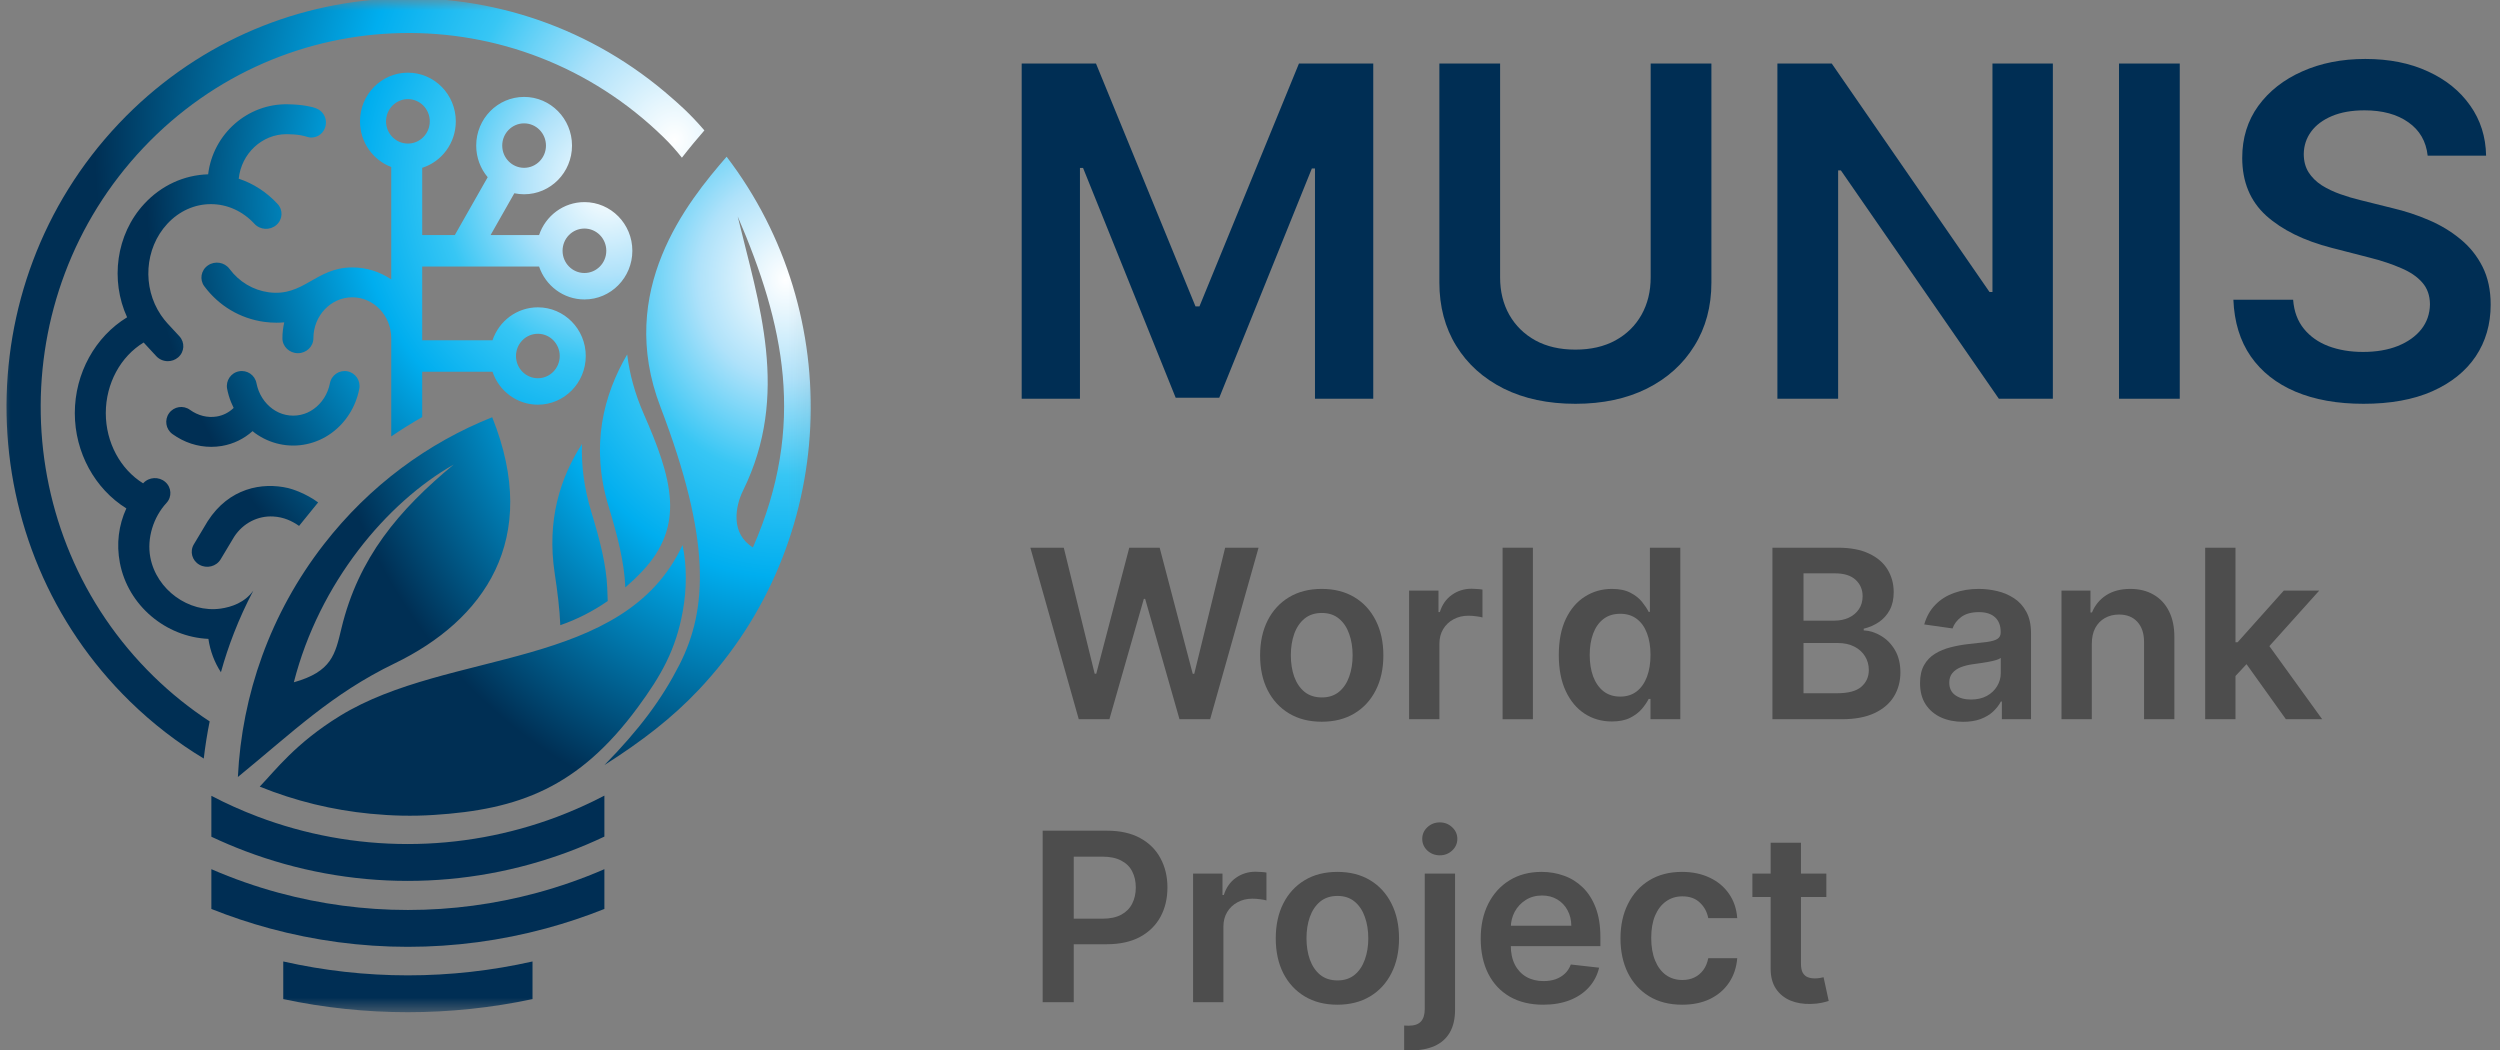 <?xml version="1.0" encoding="UTF-8"?> <svg xmlns="http://www.w3.org/2000/svg" width="119" height="50" viewBox="0 0 119 50" fill="none"><rect x="0" y="0" width="119" height="50" fill="#808080" stroke="none"/><mask id="mask0_397_270" style="mask-type:luminance" maskUnits="userSpaceOnUse" x="0" y="0" width="39" height="49"><path d="M38.924 0H0V48.265H38.924V0Z" fill="white"></path></mask><g mask="url(#mask0_397_270)"><path fill-rule="evenodd" clip-rule="evenodd" d="M32.459 7.506C32.199 7.179 31.928 6.869 31.588 6.537C24.615 -0.274 13.528 -0.052 6.825 7.033C0.121 14.118 0.34 25.384 7.313 32.196C8.147 33.011 9.042 33.725 9.98 34.339C9.861 34.925 9.768 35.515 9.699 36.107C8.454 35.356 7.274 34.451 6.185 33.387C-1.436 25.943 -1.674 13.631 5.652 5.887C12.752 -1.618 24.354 -2.077 32 4.68C32.239 4.892 32.804 5.36 33.529 6.207C33.203 6.584 32.835 7.018 32.459 7.506Z" fill="url(#paint0_radial_397_270)"></path><path d="M28.769 39.822C28.22 40.083 27.66 40.32 27.093 40.533C24.65 41.451 22.05 41.931 19.408 41.931C16.749 41.931 14.128 41.442 11.664 40.509C11.122 40.303 10.587 40.076 10.061 39.828V37.881C10.777 38.255 11.512 38.585 12.265 38.87C14.526 39.727 16.944 40.176 19.408 40.176C21.849 40.176 24.248 39.733 26.499 38.888C27.275 38.596 28.033 38.257 28.769 37.872V39.822Z" fill="#002E54"></path><path d="M28.769 43.266C27.862 43.628 26.936 43.937 25.994 44.192C23.853 44.772 21.642 45.069 19.415 45.069C17.189 45.069 14.977 44.772 12.836 44.192C11.895 43.937 10.968 43.628 10.061 43.266V41.373C11.107 41.827 12.181 42.203 13.274 42.499C15.265 43.038 17.329 43.315 19.415 43.315C21.501 43.315 23.565 43.038 25.556 42.499C26.649 42.203 27.723 41.827 28.769 41.373V43.266Z" fill="#002E54"></path><path d="M25.348 47.557C23.402 47.971 21.414 48.181 19.416 48.181C17.417 48.181 15.429 47.971 13.483 47.557V45.766C15.42 46.203 17.409 46.427 19.416 46.427C21.422 46.427 23.411 46.203 25.348 45.766V47.557Z" fill="#002E54"></path><path fill-rule="evenodd" clip-rule="evenodd" d="M14.628 5.047C14.309 4.988 13.992 4.97 13.704 4.964C11.777 4.923 10.139 6.384 9.907 8.297C8.752 8.332 7.675 8.829 6.863 9.707C5.515 11.165 5.246 13.351 6.05 15.103C4.536 16.026 3.561 17.766 3.561 19.663C3.561 21.544 4.52 23.27 6.014 24.2C5.645 25.003 5.534 25.889 5.706 26.791C6.095 28.831 7.9 30.32 9.92 30.411C10.006 30.998 10.214 31.537 10.516 31.999C10.69 31.37 10.896 30.748 11.136 30.133C11.402 29.45 11.709 28.776 12.058 28.114C11.652 28.683 11.02 28.896 10.504 28.969C8.981 29.184 7.448 28.069 7.156 26.534C6.982 25.619 7.304 24.613 7.923 23.942C8.195 23.649 8.168 23.2 7.864 22.938C7.56 22.677 7.094 22.702 6.823 22.995C6.82 22.999 6.816 23.003 6.813 23.007C5.731 22.338 5.036 21.063 5.036 19.663C5.036 18.252 5.742 16.967 6.839 16.303C6.847 16.312 6.855 16.322 6.863 16.331L7.439 16.954C7.584 17.111 7.786 17.192 7.989 17.192C8.164 17.192 8.339 17.132 8.48 17.011C8.784 16.749 8.81 16.299 8.539 16.006L7.963 15.384C7.859 15.271 7.767 15.15 7.681 15.027C7.672 15.012 7.662 14.997 7.651 14.983C6.772 13.676 6.874 11.833 7.963 10.655C8.523 10.05 9.26 9.717 10.038 9.717C10.817 9.717 11.554 10.05 12.113 10.655C12.384 10.948 12.85 10.974 13.154 10.712C13.458 10.45 13.485 10 13.213 9.707C12.69 9.142 12.057 8.734 11.364 8.506C11.488 7.307 12.474 6.387 13.636 6.387C13.649 6.387 13.663 6.387 13.676 6.387C13.867 6.391 14.091 6.4 14.305 6.436C14.63 6.489 14.683 6.577 14.935 6.537C15.267 6.485 15.516 6.185 15.516 5.833C15.516 5.547 15.351 5.301 15.114 5.186C14.962 5.113 14.8 5.079 14.628 5.047ZM16.538 17.674C16.153 17.6 15.78 17.852 15.705 18.238C15.681 18.365 15.644 18.49 15.597 18.608C15.551 18.726 15.494 18.838 15.427 18.943C15.362 19.045 15.287 19.142 15.204 19.23C15.123 19.317 15.033 19.396 14.938 19.464C14.843 19.533 14.741 19.592 14.637 19.639C14.531 19.686 14.421 19.723 14.308 19.747C14.08 19.797 13.834 19.797 13.604 19.747C13.492 19.723 13.382 19.686 13.276 19.639C13.172 19.592 13.07 19.533 12.975 19.465C12.88 19.396 12.791 19.317 12.709 19.23C12.626 19.142 12.551 19.046 12.486 18.943C12.419 18.837 12.362 18.726 12.316 18.609C12.269 18.489 12.232 18.365 12.208 18.238C12.134 17.852 11.761 17.599 11.376 17.674C10.99 17.747 10.738 18.12 10.811 18.506C10.853 18.721 10.914 18.932 10.995 19.134C11.033 19.23 11.076 19.325 11.122 19.417C10.904 19.63 10.629 19.773 10.322 19.825C9.883 19.899 9.428 19.786 9.041 19.507C8.722 19.277 8.278 19.349 8.048 19.667C7.818 19.986 7.89 20.431 8.209 20.661C8.763 21.061 9.404 21.27 10.053 21.27C10.222 21.27 10.391 21.256 10.559 21.228C11.116 21.133 11.614 20.888 12.022 20.522C12.063 20.555 12.103 20.59 12.146 20.621C12.318 20.744 12.502 20.851 12.693 20.937C12.889 21.025 13.094 21.093 13.302 21.138C13.516 21.185 13.736 21.209 13.957 21.209C14.178 21.209 14.398 21.185 14.611 21.138C14.819 21.093 15.024 21.025 15.221 20.937C15.412 20.851 15.596 20.745 15.769 20.62C15.938 20.498 16.097 20.359 16.241 20.205C16.385 20.052 16.515 19.884 16.628 19.705C16.742 19.526 16.84 19.334 16.919 19.135C16.999 18.933 17.061 18.722 17.102 18.507C17.176 18.121 16.924 17.748 16.538 17.674ZM9.888 24.807C9.884 24.813 9.88 24.82 9.876 24.826L9.226 25.912C9.022 26.252 9.142 26.687 9.495 26.884C9.847 27.08 10.298 26.964 10.502 26.625L11.147 25.549C11.569 24.898 12.281 24.542 13.009 24.585C13.515 24.615 13.899 24.799 14.236 25.033C14.474 24.738 14.904 24.211 15.143 23.915C14.549 23.477 13.888 23.271 13.722 23.233C12.47 22.941 10.9 23.232 9.888 24.807ZM27.819 9.62C29.079 9.62 30.1 10.657 30.1 11.937C30.1 13.216 29.079 14.254 27.819 14.254C26.818 14.254 25.967 13.598 25.66 12.686H20.097V16.1V16.197H23.443C23.749 15.285 24.6 14.629 25.602 14.629C26.861 14.629 27.882 15.666 27.882 16.946C27.882 18.226 26.861 19.263 25.602 19.263C24.6 19.263 23.749 18.607 23.443 17.695H20.097V19.089V19.854C19.595 20.139 19.103 20.446 18.623 20.774V18.187V16.101C18.623 15.026 17.792 14.152 16.77 14.152C15.748 14.152 14.918 15.026 14.918 16.101C14.918 16.494 14.587 16.812 14.18 16.812C13.773 16.812 13.443 16.494 13.443 16.101C13.443 15.84 13.475 15.588 13.53 15.344C13.409 15.355 13.287 15.361 13.164 15.361C12.97 15.361 12.775 15.347 12.579 15.321C11.436 15.164 10.423 14.563 9.726 13.628C9.489 13.308 9.564 12.864 9.895 12.635C10.226 12.405 10.687 12.478 10.924 12.798C11.383 13.415 12.045 13.81 12.787 13.912C14.456 14.139 15.027 12.729 16.77 12.729C17.456 12.729 18.093 12.94 18.623 13.301V7.949C17.754 7.622 17.135 6.772 17.135 5.776C17.135 4.496 18.156 3.459 19.416 3.459C20.675 3.459 21.696 4.496 21.696 5.776C21.696 6.815 21.024 7.694 20.097 7.988V11.188H21.649L23.214 8.435C22.873 8.03 22.667 7.504 22.667 6.93C22.667 5.65 23.688 4.613 24.947 4.613C26.207 4.613 27.228 5.65 27.228 6.93C27.228 8.21 26.207 9.247 24.947 9.247C24.788 9.247 24.632 9.23 24.482 9.199L23.352 11.188H25.66C25.967 10.276 26.818 9.62 27.819 9.62ZM25.602 15.888C26.177 15.888 26.643 16.362 26.643 16.946C26.643 17.53 26.177 18.004 25.602 18.004C25.027 18.004 24.561 17.53 24.561 16.946C24.561 16.362 25.027 15.888 25.602 15.888ZM19.416 4.718C19.991 4.718 20.457 5.192 20.457 5.776C20.457 6.36 19.991 6.834 19.416 6.834C18.841 6.834 18.375 6.36 18.375 5.776C18.375 5.192 18.841 4.718 19.416 4.718ZM24.947 5.872C25.522 5.872 25.988 6.346 25.988 6.93C25.988 7.514 25.522 7.988 24.947 7.988C24.372 7.988 23.906 7.514 23.906 6.93C23.906 6.346 24.372 5.872 24.947 5.872ZM27.819 10.879C28.394 10.879 28.86 11.353 28.86 11.937C28.86 12.521 28.394 12.995 27.819 12.995C27.244 12.995 26.778 12.521 26.778 11.937C26.778 11.353 27.244 10.879 27.819 10.879Z" fill="url(#paint1_radial_397_270)"></path><path fill-rule="evenodd" clip-rule="evenodd" d="M23.429 19.86C20.38 21.076 17.597 23.103 15.42 25.904C12.855 29.203 11.512 33.084 11.323 36.985C13.918 34.866 15.778 33.032 18.784 31.578C23.016 29.531 25.774 25.699 23.429 19.86ZM29.854 16.871C28.731 18.797 28.088 21.21 28.968 24.102C29.386 25.476 29.72 26.763 29.765 27.962C30.04 27.725 30.308 27.471 30.566 27.198C31.609 26.095 31.953 24.985 31.891 23.825C31.824 22.572 31.299 21.2 30.646 19.712C30.215 18.73 29.964 17.781 29.854 16.871ZM27.701 21.134C26.661 22.746 26.023 24.767 26.403 27.285C26.534 28.148 26.638 28.975 26.671 29.758C27.455 29.487 28.213 29.104 28.928 28.609L28.905 27.993C28.884 27.451 28.797 26.881 28.666 26.286C28.533 25.68 28.35 25.034 28.145 24.359C27.798 23.218 27.668 22.143 27.701 21.134ZM35.114 10.301C37.313 15.409 38.399 20.231 35.839 26.057C34.769 25.401 34.993 24.115 35.368 23.353C37.628 18.768 36.106 14.419 35.114 10.301ZM21.596 22.113C18.414 23.921 15.197 27.736 13.987 32.477C15.793 31.969 15.954 31.15 16.252 29.91C17.06 26.546 18.989 24.268 21.596 22.113ZM12.363 37.443C14.059 38.13 15.83 38.559 17.62 38.733C18.652 38.834 19.62 38.857 20.643 38.792C24.676 38.537 27.534 37.507 30.359 33.668C31.46 32.17 32.174 30.938 32.507 29.057C32.687 28.038 32.701 26.939 32.488 25.948C29.699 31.924 21.373 30.884 16.184 34.075C14.067 35.377 13.104 36.674 12.363 37.443ZM33.249 32.845C39.919 25.796 40.318 14.962 34.587 7.46C32.707 9.624 29.316 13.819 31.432 19.356C33.855 25.695 33.692 28.992 32.339 31.645C31.498 33.293 30.431 34.722 28.771 36.417C30.567 35.275 31.997 34.169 33.249 32.845Z" fill="url(#paint2_radial_397_270)"></path></g><path d="M48.632 3.024H52.169L56.906 14.586H57.093L61.83 3.024H65.367V18.98H62.593V8.018H62.445L58.036 18.933H55.963L51.554 7.995H51.406V18.98H48.632V3.024Z" fill="#002E54"></path><path d="M78.572 3.024H81.463V13.448C81.463 14.591 81.192 15.596 80.652 16.463C80.117 17.331 79.364 18.009 78.393 18.497C77.422 18.98 76.287 19.221 74.989 19.221C73.685 19.221 72.547 18.98 71.576 18.497C70.605 18.009 69.852 17.331 69.317 16.463C68.782 15.596 68.514 14.591 68.514 13.448V3.024H71.405V13.207C71.405 13.872 71.55 14.464 71.841 14.983C72.137 15.502 72.552 15.91 73.088 16.206C73.623 16.497 74.256 16.642 74.989 16.642C75.721 16.642 76.354 16.497 76.889 16.206C77.43 15.91 77.845 15.502 78.136 14.983C78.427 14.464 78.572 13.872 78.572 13.207V3.024Z" fill="#002E54"></path><path d="M97.716 3.024V18.98H95.145L87.627 8.112H87.495V18.98H84.604V3.024H87.191L94.701 13.9H94.841V3.024H97.716Z" fill="#002E54"></path><path d="M103.756 3.024V18.98H100.865V3.024H103.756Z" fill="#002E54"></path><path d="M115.557 7.41C115.484 6.73 115.178 6.2 114.638 5.821C114.103 5.442 113.407 5.252 112.55 5.252C111.947 5.252 111.43 5.343 110.999 5.525C110.568 5.707 110.238 5.954 110.01 6.265C109.781 6.577 109.664 6.933 109.659 7.333C109.659 7.665 109.735 7.953 109.885 8.197C110.041 8.441 110.251 8.649 110.516 8.821C110.781 8.987 111.075 9.127 111.397 9.241C111.719 9.356 112.043 9.452 112.37 9.53L113.866 9.903C114.469 10.044 115.048 10.233 115.604 10.472C116.165 10.711 116.666 11.012 117.107 11.376C117.554 11.739 117.907 12.178 118.167 12.693C118.426 13.207 118.556 13.809 118.556 14.5C118.556 15.435 118.317 16.258 117.84 16.97C117.362 17.676 116.671 18.229 115.767 18.629C114.869 19.024 113.781 19.221 112.503 19.221C111.262 19.221 110.184 19.029 109.27 18.645C108.361 18.26 107.649 17.7 107.135 16.962C106.626 16.224 106.351 15.326 106.309 14.266H109.153C109.194 14.822 109.366 15.284 109.667 15.653C109.968 16.022 110.36 16.297 110.843 16.479C111.332 16.661 111.877 16.752 112.48 16.752C113.108 16.752 113.659 16.658 114.131 16.471C114.609 16.279 114.983 16.014 115.253 15.677C115.523 15.334 115.661 14.934 115.666 14.477C115.661 14.061 115.539 13.718 115.3 13.448C115.061 13.173 114.726 12.944 114.295 12.763C113.869 12.576 113.37 12.409 112.799 12.264L110.984 11.797C109.67 11.459 108.631 10.947 107.867 10.262C107.109 9.571 106.73 8.654 106.73 7.512C106.73 6.572 106.984 5.748 107.493 5.042C108.008 4.336 108.706 3.788 109.589 3.398C110.472 3.003 111.472 2.806 112.589 2.806C113.721 2.806 114.713 3.003 115.565 3.398C116.422 3.788 117.094 4.331 117.582 5.026C118.071 5.717 118.323 6.512 118.338 7.41H115.557Z" fill="#002E54"></path><path d="M51.349 34.235L49.045 26.071H50.636L52.107 32.07H52.182L53.753 26.071H55.2L56.774 32.074H56.846L58.317 26.071H59.907L57.603 34.235H56.144L54.51 28.507H54.446L52.808 34.235H51.349Z" fill="black" fill-opacity="0.4"></path><path d="M62.915 34.354C62.317 34.354 61.798 34.223 61.36 33.96C60.922 33.697 60.581 33.328 60.34 32.855C60.1 32.383 59.981 31.83 59.981 31.197C59.981 30.565 60.1 30.011 60.34 29.535C60.581 29.06 60.922 28.69 61.36 28.427C61.798 28.164 62.317 28.032 62.915 28.032C63.513 28.032 64.031 28.164 64.469 28.427C64.908 28.69 65.246 29.06 65.486 29.535C65.727 30.011 65.848 30.565 65.848 31.197C65.848 31.83 65.727 32.383 65.486 32.855C65.246 33.328 64.908 33.697 64.469 33.96C64.031 34.223 63.513 34.354 62.915 34.354ZM62.923 33.198C63.247 33.198 63.518 33.109 63.736 32.931C63.954 32.751 64.116 32.509 64.222 32.206C64.331 31.903 64.385 31.565 64.385 31.193C64.385 30.819 64.331 30.48 64.222 30.177C64.116 29.871 63.954 29.628 63.736 29.448C63.518 29.267 63.247 29.177 62.923 29.177C62.59 29.177 62.314 29.267 62.093 29.448C61.876 29.628 61.712 29.871 61.603 30.177C61.497 30.48 61.444 30.819 61.444 31.193C61.444 31.565 61.497 31.903 61.603 32.206C61.712 32.509 61.876 32.751 62.093 32.931C62.314 33.109 62.59 33.198 62.923 33.198Z" fill="black" fill-opacity="0.4"></path><path d="M67.073 34.235V28.112H68.472V29.133H68.536C68.647 28.779 68.839 28.507 69.11 28.316C69.383 28.122 69.696 28.024 70.046 28.024C70.126 28.024 70.215 28.029 70.314 28.037C70.415 28.042 70.498 28.051 70.565 28.064V29.392C70.504 29.37 70.407 29.352 70.274 29.336C70.144 29.317 70.017 29.308 69.895 29.308C69.632 29.308 69.395 29.365 69.186 29.479C68.978 29.591 68.815 29.747 68.695 29.946C68.576 30.145 68.516 30.375 68.516 30.635V34.235H67.073Z" fill="black" fill-opacity="0.4"></path><path d="M72.966 26.071V34.235H71.523V26.071H72.966Z" fill="black" fill-opacity="0.4"></path><path d="M76.722 34.342C76.241 34.342 75.811 34.219 75.43 33.972C75.05 33.724 74.75 33.366 74.53 32.895C74.309 32.425 74.199 31.854 74.199 31.181C74.199 30.501 74.311 29.927 74.534 29.459C74.76 28.989 75.064 28.634 75.447 28.395C75.829 28.153 76.256 28.032 76.726 28.032C77.085 28.032 77.38 28.094 77.611 28.216C77.842 28.335 78.025 28.48 78.161 28.65C78.296 28.818 78.401 28.976 78.476 29.125H78.536V26.071H79.983V34.235H78.564V33.27H78.476C78.401 33.419 78.294 33.577 78.153 33.744C78.012 33.909 77.826 34.05 77.595 34.167C77.364 34.284 77.073 34.342 76.722 34.342ZM77.125 33.158C77.43 33.158 77.691 33.076 77.906 32.911C78.121 32.744 78.284 32.511 78.396 32.214C78.508 31.916 78.564 31.569 78.564 31.174C78.564 30.777 78.508 30.433 78.396 30.141C78.287 29.849 78.125 29.622 77.91 29.459C77.697 29.297 77.436 29.216 77.125 29.216C76.803 29.216 76.535 29.3 76.319 29.468C76.104 29.635 75.942 29.866 75.833 30.161C75.724 30.456 75.67 30.794 75.67 31.174C75.67 31.556 75.724 31.898 75.833 32.198C75.945 32.495 76.108 32.731 76.323 32.903C76.541 33.073 76.808 33.158 77.125 33.158Z" fill="black" fill-opacity="0.4"></path><path d="M84.368 34.235V26.071H87.493C88.083 26.071 88.573 26.164 88.964 26.35C89.357 26.534 89.651 26.785 89.845 27.104C90.041 27.423 90.14 27.784 90.14 28.188C90.14 28.52 90.076 28.805 89.948 29.041C89.821 29.275 89.65 29.465 89.434 29.611C89.219 29.757 88.978 29.862 88.713 29.926V30.006C89.002 30.021 89.28 30.11 89.546 30.273C89.814 30.432 90.034 30.658 90.204 30.95C90.374 31.242 90.459 31.596 90.459 32.011C90.459 32.433 90.356 32.813 90.152 33.151C89.947 33.485 89.639 33.75 89.227 33.944C88.815 34.138 88.297 34.235 87.672 34.235H84.368ZM85.847 32.999H87.437C87.974 32.999 88.361 32.897 88.597 32.692C88.836 32.485 88.956 32.219 88.956 31.895C88.956 31.653 88.896 31.435 88.777 31.241C88.657 31.045 88.487 30.89 88.266 30.779C88.046 30.665 87.783 30.607 87.477 30.607H85.847V32.999ZM85.847 29.543H87.31C87.565 29.543 87.795 29.497 87.999 29.404C88.204 29.308 88.365 29.174 88.482 29.001C88.601 28.826 88.661 28.618 88.661 28.379C88.661 28.063 88.549 27.803 88.326 27.598C88.106 27.393 87.777 27.291 87.342 27.291H85.847V29.543Z" fill="black" fill-opacity="0.4"></path><path d="M93.443 34.358C93.055 34.358 92.706 34.289 92.395 34.151C92.087 34.01 91.842 33.803 91.661 33.529C91.483 33.255 91.394 32.918 91.394 32.517C91.394 32.171 91.458 31.886 91.586 31.66C91.713 31.434 91.887 31.253 92.108 31.118C92.328 30.982 92.577 30.88 92.853 30.811C93.132 30.739 93.421 30.687 93.718 30.655C94.077 30.618 94.368 30.585 94.591 30.556C94.814 30.524 94.976 30.476 95.077 30.412C95.181 30.346 95.233 30.243 95.233 30.105V30.081C95.233 29.781 95.144 29.549 94.966 29.384C94.788 29.219 94.531 29.137 94.197 29.137C93.843 29.137 93.563 29.214 93.355 29.368C93.151 29.522 93.013 29.704 92.941 29.914L91.594 29.723C91.7 29.351 91.875 29.04 92.12 28.79C92.364 28.537 92.663 28.349 93.017 28.224C93.37 28.096 93.761 28.032 94.189 28.032C94.484 28.032 94.777 28.067 95.069 28.136C95.362 28.205 95.629 28.32 95.871 28.479C96.112 28.636 96.306 28.85 96.453 29.121C96.601 29.392 96.676 29.73 96.676 30.137V34.235H95.289V33.394H95.241C95.153 33.564 95.029 33.723 94.87 33.872C94.713 34.018 94.515 34.136 94.276 34.227C94.04 34.314 93.762 34.358 93.443 34.358ZM93.818 33.298C94.108 33.298 94.359 33.241 94.571 33.127C94.784 33.01 94.947 32.855 95.061 32.664C95.178 32.473 95.237 32.264 95.237 32.038V31.317C95.192 31.354 95.115 31.389 95.006 31.421C94.899 31.453 94.78 31.48 94.647 31.504C94.514 31.528 94.382 31.549 94.252 31.568C94.122 31.587 94.009 31.603 93.913 31.616C93.698 31.645 93.506 31.693 93.335 31.759C93.165 31.826 93.031 31.919 92.933 32.038C92.835 32.155 92.785 32.307 92.785 32.493C92.785 32.758 92.882 32.959 93.076 33.095C93.27 33.23 93.517 33.298 93.818 33.298Z" fill="black" fill-opacity="0.4"></path><path d="M99.57 30.647V34.235H98.127V28.112H99.506V29.153H99.578C99.718 28.81 99.943 28.537 100.251 28.335C100.562 28.134 100.946 28.032 101.403 28.032C101.826 28.032 102.194 28.123 102.507 28.304C102.823 28.484 103.068 28.746 103.241 29.089C103.416 29.432 103.502 29.848 103.5 30.336V34.235H102.057V30.56C102.057 30.15 101.951 29.83 101.738 29.599C101.528 29.368 101.237 29.252 100.865 29.252C100.613 29.252 100.388 29.308 100.191 29.42C99.997 29.529 99.845 29.687 99.733 29.894C99.624 30.101 99.57 30.352 99.57 30.647Z" fill="black" fill-opacity="0.4"></path><path d="M106.282 32.313L106.278 30.572H106.509L108.709 28.112H110.395L107.689 31.126H107.39L106.282 32.313ZM104.967 34.235V26.071H106.409V34.235H104.967ZM108.809 34.235L106.816 31.448L107.789 30.432L110.535 34.235H108.809Z" fill="black" fill-opacity="0.4"></path><path d="M49.631 47.704V39.541H52.693C53.32 39.541 53.846 39.658 54.271 39.892C54.699 40.125 55.022 40.447 55.24 40.856C55.46 41.263 55.57 41.725 55.57 42.243C55.57 42.767 55.46 43.232 55.24 43.638C55.019 44.045 54.694 44.365 54.263 44.599C53.833 44.83 53.302 44.946 52.673 44.946H50.644V43.73H52.473C52.84 43.73 53.14 43.666 53.374 43.539C53.608 43.411 53.781 43.236 53.892 43.013C54.007 42.789 54.064 42.533 54.064 42.243C54.064 41.954 54.007 41.699 53.892 41.478C53.781 41.257 53.607 41.086 53.37 40.964C53.136 40.839 52.835 40.776 52.465 40.776H51.11V47.704H49.631Z" fill="black" fill-opacity="0.4"></path><path d="M56.791 47.704V41.582H58.19V42.602H58.254C58.366 42.249 58.557 41.976 58.828 41.785C59.102 41.591 59.414 41.494 59.765 41.494C59.844 41.494 59.933 41.498 60.032 41.506C60.133 41.511 60.216 41.52 60.283 41.534V42.861C60.222 42.84 60.125 42.821 59.992 42.805C59.862 42.787 59.735 42.777 59.613 42.777C59.35 42.777 59.114 42.834 58.904 42.949C58.696 43.06 58.533 43.216 58.413 43.415C58.294 43.614 58.234 43.844 58.234 44.105V47.704H56.791Z" fill="black" fill-opacity="0.4"></path><path d="M63.66 47.824C63.062 47.824 62.544 47.692 62.105 47.429C61.667 47.166 61.327 46.798 61.085 46.325C60.846 45.852 60.726 45.299 60.726 44.667C60.726 44.034 60.846 43.48 61.085 43.005C61.327 42.529 61.667 42.16 62.105 41.897C62.544 41.633 63.062 41.502 63.66 41.502C64.258 41.502 64.776 41.633 65.215 41.897C65.653 42.16 65.992 42.529 66.231 43.005C66.473 43.48 66.594 44.034 66.594 44.667C66.594 45.299 66.473 45.852 66.231 46.325C65.992 46.798 65.653 47.166 65.215 47.429C64.776 47.692 64.258 47.824 63.66 47.824ZM63.668 46.668C63.992 46.668 64.263 46.579 64.481 46.401C64.699 46.22 64.861 45.978 64.967 45.675C65.076 45.372 65.131 45.035 65.131 44.663C65.131 44.288 65.076 43.949 64.967 43.646C64.861 43.341 64.699 43.098 64.481 42.917C64.263 42.736 63.992 42.646 63.668 42.646C63.336 42.646 63.059 42.736 62.839 42.917C62.621 43.098 62.458 43.341 62.349 43.646C62.242 43.949 62.189 44.288 62.189 44.663C62.189 45.035 62.242 45.372 62.349 45.675C62.458 45.978 62.621 46.22 62.839 46.401C63.059 46.579 63.336 46.668 63.668 46.668Z" fill="black" fill-opacity="0.4"></path><path d="M67.818 41.582H69.261V48.055C69.261 48.496 69.177 48.86 69.01 49.147C68.843 49.434 68.601 49.648 68.285 49.789C67.969 49.93 67.585 50 67.133 50C67.08 50 67.03 49.999 66.985 49.996C66.94 49.996 66.891 49.995 66.838 49.992V48.816C66.878 48.819 66.913 48.82 66.945 48.82C66.977 48.823 67.01 48.824 67.045 48.824C67.321 48.824 67.519 48.756 67.639 48.621C67.758 48.488 67.818 48.293 67.818 48.035V41.582ZM68.536 40.713C68.305 40.713 68.107 40.637 67.942 40.486C67.78 40.331 67.699 40.147 67.699 39.931C67.699 39.714 67.78 39.529 67.942 39.377C68.107 39.223 68.305 39.146 68.536 39.146C68.764 39.146 68.96 39.223 69.122 39.377C69.287 39.529 69.369 39.714 69.369 39.931C69.369 40.147 69.287 40.331 69.122 40.486C68.96 40.637 68.764 40.713 68.536 40.713Z" fill="black" fill-opacity="0.4"></path><path d="M73.456 47.824C72.842 47.824 72.311 47.696 71.865 47.441C71.421 47.183 71.08 46.819 70.841 46.349C70.602 45.876 70.482 45.319 70.482 44.679C70.482 44.049 70.602 43.496 70.841 43.021C71.082 42.542 71.42 42.17 71.853 41.904C72.286 41.636 72.795 41.502 73.38 41.502C73.757 41.502 74.113 41.563 74.448 41.685C74.785 41.805 75.083 41.991 75.341 42.243C75.601 42.496 75.806 42.817 75.955 43.208C76.103 43.596 76.178 44.058 76.178 44.595V45.037H71.16V44.065H74.795C74.792 43.788 74.732 43.543 74.615 43.328C74.499 43.11 74.335 42.938 74.125 42.813C73.918 42.688 73.676 42.626 73.4 42.626C73.105 42.626 72.846 42.698 72.622 42.841C72.399 42.982 72.225 43.168 72.1 43.399C71.978 43.628 71.916 43.879 71.913 44.153V45.002C71.913 45.358 71.978 45.663 72.108 45.918C72.238 46.171 72.421 46.365 72.654 46.5C72.888 46.633 73.162 46.7 73.475 46.7C73.685 46.7 73.875 46.67 74.045 46.612C74.216 46.551 74.363 46.462 74.488 46.345C74.613 46.228 74.707 46.083 74.771 45.91L76.118 46.062C76.033 46.418 75.871 46.729 75.632 46.995C75.395 47.258 75.092 47.462 74.723 47.608C74.354 47.752 73.931 47.824 73.456 47.824Z" fill="black" fill-opacity="0.4"></path><path d="M80.069 47.824C79.458 47.824 78.933 47.689 78.495 47.421C78.059 47.153 77.723 46.782 77.486 46.309C77.252 45.833 77.135 45.286 77.135 44.667C77.135 44.045 77.255 43.496 77.494 43.021C77.733 42.542 78.071 42.17 78.507 41.904C78.945 41.636 79.463 41.502 80.061 41.502C80.558 41.502 80.998 41.594 81.381 41.777C81.766 41.958 82.073 42.214 82.301 42.546C82.53 42.876 82.66 43.261 82.692 43.702H81.313C81.257 43.407 81.124 43.161 80.914 42.965C80.707 42.765 80.429 42.666 80.081 42.666C79.786 42.666 79.527 42.745 79.304 42.905C79.081 43.062 78.907 43.288 78.782 43.583C78.659 43.877 78.598 44.231 78.598 44.643C78.598 45.06 78.659 45.419 78.782 45.719C78.904 46.017 79.075 46.246 79.296 46.409C79.519 46.568 79.781 46.648 80.081 46.648C80.294 46.648 80.484 46.608 80.651 46.528C80.821 46.446 80.963 46.328 81.078 46.173C81.192 46.019 81.27 45.832 81.313 45.611H82.692C82.657 46.045 82.53 46.429 82.309 46.763C82.089 47.096 81.788 47.356 81.409 47.545C81.028 47.731 80.582 47.824 80.069 47.824Z" fill="black" fill-opacity="0.4"></path><path d="M86.934 41.582V42.698H83.414V41.582H86.934ZM84.283 40.115H85.726V45.862C85.726 46.056 85.755 46.205 85.814 46.309C85.875 46.41 85.955 46.479 86.053 46.516C86.151 46.553 86.26 46.572 86.38 46.572C86.47 46.572 86.553 46.565 86.627 46.552C86.704 46.539 86.763 46.527 86.802 46.516L87.046 47.644C86.969 47.671 86.858 47.7 86.715 47.732C86.574 47.764 86.401 47.782 86.197 47.788C85.835 47.798 85.51 47.744 85.22 47.624C84.93 47.502 84.701 47.313 84.531 47.058C84.363 46.803 84.281 46.484 84.283 46.102V40.115Z" fill="black" fill-opacity="0.4"></path><defs><radialGradient id="paint0_radial_397_270" cx="0" cy="0" r="1" gradientUnits="userSpaceOnUse" gradientTransform="translate(32.056 6.659) scale(27.511 29.972)"><stop stop-color="white"></stop><stop offset="0.06" stop-color="#E7F6FD"></stop><stop offset="0.183" stop-color="#AFE2FA"></stop><stop offset="0.359" stop-color="#37C6F4"></stop><stop offset="0.544" stop-color="#00AEEF"></stop><stop offset="1" stop-color="#002F54"></stop></radialGradient><radialGradient id="paint1_radial_397_270" cx="0" cy="0" r="1" gradientUnits="userSpaceOnUse" gradientTransform="translate(28.924 8.775) scale(21.979 23.637)"><stop stop-color="white"></stop><stop offset="0.06" stop-color="#E7F6FD"></stop><stop offset="0.183" stop-color="#AFE2FA"></stop><stop offset="0.359" stop-color="#37C6F4"></stop><stop offset="0.544" stop-color="#00AEEF"></stop><stop offset="1" stop-color="#002F54"></stop></radialGradient><radialGradient id="paint2_radial_397_270" cx="0" cy="0" r="1" gradientUnits="userSpaceOnUse" gradientTransform="translate(37.383 13.303) scale(22.583 25.98)"><stop stop-color="white"></stop><stop offset="0.06" stop-color="#E7F6FD"></stop><stop offset="0.183" stop-color="#AFE2FA"></stop><stop offset="0.359" stop-color="#37C6F4"></stop><stop offset="0.544" stop-color="#00AEEF"></stop><stop offset="1" stop-color="#002F54"></stop></radialGradient></defs></svg> 